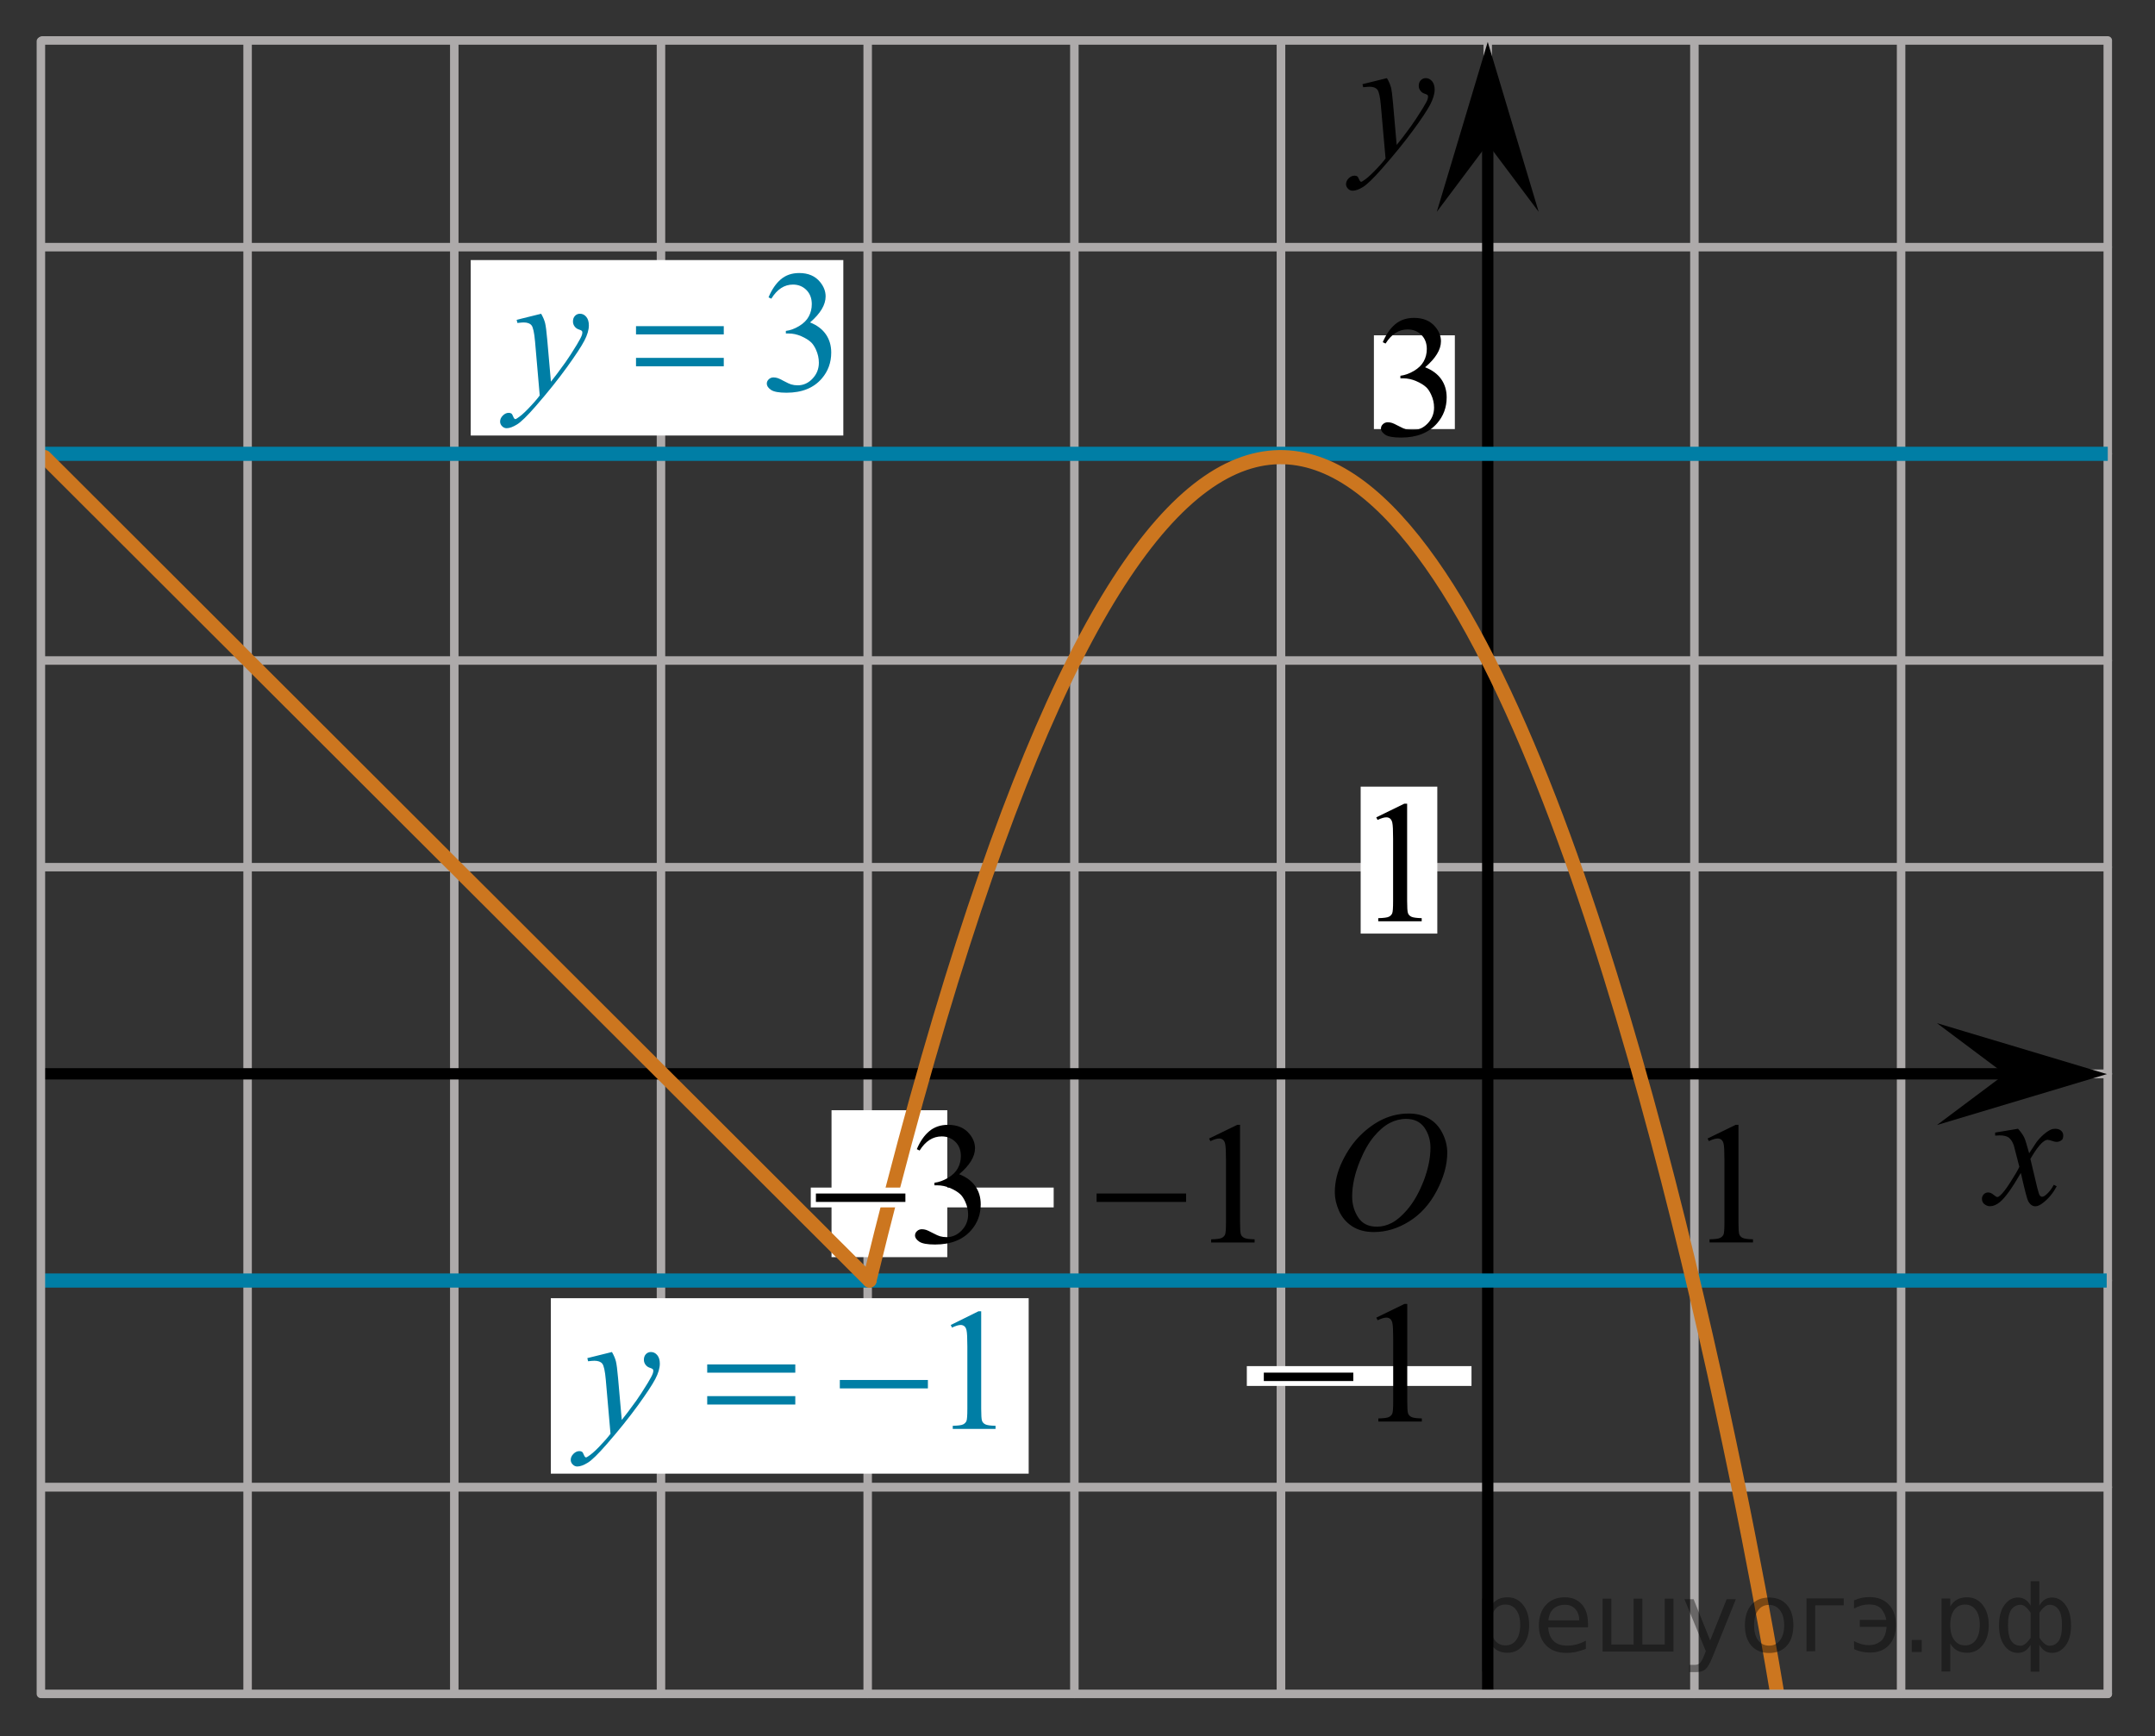 <?xml version="1.0" encoding="utf-8"?>
<!-- Generator: Adobe Illustrator 16.0.0, SVG Export Plug-In . SVG Version: 6.00 Build 0)  -->
<!DOCTYPE svg PUBLIC "-//W3C//DTD SVG 1.1//EN" "http://www.w3.org/Graphics/SVG/1.1/DTD/svg11.dtd">
<svg version="1.1" id="Слой_1" xmlns="http://www.w3.org/2000/svg" xmlns:xlink="http://www.w3.org/1999/xlink" x="0px" y="0px"
	 width="190.375px" height="153.368px" viewBox="227.313 -23.083 190.375 153.368"
	 enable-background="new 227.313 -23.083 190.375 153.368" xml:space="preserve">
<rect x="227.313" y="-23.083" width="190.375" height="153.368" fill="#333333" stroke="none"/>
<line fill="none" stroke="#ADAAAA" stroke-width="0.75" stroke-linecap="round" stroke-linejoin="round" stroke-miterlimit="10" x1="249.186" y1="-19.438" x2="249.186" y2="126.562"/>
<line fill="none" stroke="#ADAAAA" stroke-width="0.75" stroke-linecap="round" stroke-linejoin="round" stroke-miterlimit="10" x1="231.033" y1="90.044" x2="413.516" y2="90.044"/>
<line fill="none" stroke="#ADAAAA" stroke-width="0.75" stroke-linecap="round" stroke-linejoin="round" stroke-miterlimit="10" x1="231.033" y1="108.303" x2="413.516" y2="108.303"/>
<line fill="none" stroke="#ADAAAA" stroke-width="0.75" stroke-linecap="round" stroke-linejoin="round" stroke-miterlimit="10" x1="231.033" y1="108.303" x2="413.516" y2="108.303"/>
<line fill="none" stroke="#ADAAAA" stroke-width="0.75" stroke-linecap="round" stroke-linejoin="round" stroke-miterlimit="10" x1="267.445" y1="-19.438" x2="267.445" y2="126.562"/>
<line fill="none" stroke="#ADAAAA" stroke-width="0.75" stroke-linecap="round" stroke-linejoin="round" stroke-miterlimit="10" x1="285.705" y1="-19.438" x2="285.705" y2="126.562"/>
<line fill="none" stroke="#ADAAAA" stroke-width="0.75" stroke-linecap="round" stroke-linejoin="round" stroke-miterlimit="10" x1="303.965" y1="-19.438" x2="303.965" y2="126.562"/>
<line fill="none" stroke="#ADAAAA" stroke-width="0.75" stroke-linecap="round" stroke-linejoin="round" stroke-miterlimit="10" x1="322.223" y1="-19.438" x2="322.223" y2="126.562"/>
<line fill="none" stroke="#ADAAAA" stroke-width="0.75" stroke-linecap="round" stroke-linejoin="round" stroke-miterlimit="10" x1="340.48" y1="-19.171" x2="340.48" y2="126.37"/>
<line fill="none" stroke="#ADAAAA" stroke-width="0.75" stroke-linecap="round" stroke-linejoin="round" stroke-miterlimit="10" x1="340.48" y1="-19.438" x2="340.48" y2="126.523"/>
<line fill="none" stroke="#ADAAAA" stroke-width="0.75" stroke-linecap="round" stroke-linejoin="round" stroke-miterlimit="10" x1="358.74" y1="-19.438" x2="358.74" y2="126.562"/>
<line fill="none" stroke="#ADAAAA" stroke-width="0.75" stroke-linecap="round" stroke-linejoin="round" stroke-miterlimit="10" x1="376.998" y1="-19.438" x2="376.998" y2="126.562"/>
<line fill="none" stroke="#ADAAAA" stroke-width="0.75" stroke-linecap="round" stroke-linejoin="round" stroke-miterlimit="10" x1="395.258" y1="-19.438" x2="395.258" y2="126.562"/>
<line fill="none" stroke="#ADAAAA" stroke-width="0.75" stroke-linecap="round" stroke-linejoin="round" stroke-miterlimit="10" x1="413.516" y1="-19.438" x2="413.516" y2="126.562"/>
<line fill="none" stroke="#ADAAAA" stroke-width="0.75" stroke-linecap="round" stroke-linejoin="round" stroke-miterlimit="10" x1="231.033" y1="71.785" x2="413.516" y2="71.785"/>
<line fill="none" stroke="#ADAAAA" stroke-width="0.75" stroke-linecap="round" stroke-linejoin="round" stroke-miterlimit="10" x1="231.033" y1="53.527" x2="413.516" y2="53.527"/>
<line fill="none" stroke="#ADAAAA" stroke-width="0.75" stroke-linecap="round" stroke-linejoin="round" stroke-miterlimit="10" x1="231.033" y1="35.268" x2="413.516" y2="35.268"/>
<line fill="none" stroke="#ADAAAA" stroke-width="0.75" stroke-linecap="round" stroke-linejoin="round" stroke-miterlimit="10" x1="231.033" y1="17.009" x2="413.516" y2="17.009"/>
<line fill="none" stroke="#ADAAAA" stroke-width="0.75" stroke-linecap="round" stroke-linejoin="round" stroke-miterlimit="10" x1="231.033" y1="-1.25" x2="413.516" y2="-1.25"/>
<line fill="none" stroke="#ADAAAA" stroke-width="0.75" stroke-linecap="round" stroke-linejoin="round" stroke-miterlimit="10" x1="231.033" y1="-19.509" x2="413.516" y2="-19.509"/>
<line fill="none" stroke="#ADAAAA" stroke-width="0.75" stroke-linecap="round" stroke-linejoin="round" stroke-miterlimit="10" x1="231.033" y1="71.785" x2="413.516" y2="71.785"/>
<g>
	<g>
		<g>
			<g>
				<g>
					<g>
						<g>
							<g>
								<g>
									<g>
										<g>
											<g>
												<g>
													<g>
														<g>
															<g>
																<defs>
																	<rect id="SVGID_1_" x="342.293" y="71.783" width="16.438" height="17.871"/>
																</defs>
																<clipPath id="SVGID_2_">
																	<use xlink:href="#SVGID_1_"  overflow="visible"/>
																</clipPath>
																<g clip-path="url(#SVGID_2_)">
																	<path d="M351.77,75.291c0.662,0,1.248,0.146,1.762,0.435c0.514,0.287,0.908,0.714,1.195,1.274
																		c0.289,0.563,0.439,1.146,0.439,1.753c0,1.072-0.314,2.198-0.936,3.379s-1.438,2.077-2.438,2.696
																		c-1,0.62-2.033,0.934-3.105,0.934c-0.77,0-1.414-0.173-1.938-0.517c-0.52-0.342-0.896-0.793-1.146-1.354
																		c-0.248-0.563-0.371-1.104-0.371-1.633c0-0.938,0.229-1.858,0.674-2.771c0.447-0.913,0.98-1.678,1.604-2.289
																		c0.623-0.612,1.287-1.083,1.99-1.413C350.225,75.456,350.975,75.291,351.77,75.291z M351.52,75.764
																		c-0.486,0-0.971,0.122-1.438,0.365c-0.467,0.242-0.936,0.643-1.396,1.194c-0.461,0.554-0.875,1.277-1.24,2.176
																		c-0.451,1.104-0.682,2.146-0.682,3.123c0,0.698,0.184,1.315,0.537,1.854c0.354,0.539,0.902,0.812,1.646,0.812
																		c0.439,0,0.885-0.109,1.313-0.332c0.434-0.224,0.877-0.604,1.344-1.139c0.584-0.676,1.072-1.534,1.479-2.58
																		c0.396-1.047,0.6-2.021,0.6-2.93c0-0.669-0.186-1.262-0.537-1.774C352.779,76.021,352.242,75.764,351.52,75.764z"
																		/>
																</g>
															</g>
														</g>
													</g>
												</g>
											</g>
										</g>
									</g>
								</g>
							</g>
						</g>
					</g>
				</g>
			</g>
		</g>
	</g>
</g>
<g>
	<g>
		<g>
			<g>
				<g>
					<g>
						<g>
							<g>
								<g>
									<g>
										<g>
											<g>
												<g>
													<g>
														<g>
															<g>
																<defs>
																	<rect id="SVGID_3_" x="399.754" y="73.69" width="12.354" height="13.729"/>
																</defs>
																<clipPath id="SVGID_4_">
																	<use xlink:href="#SVGID_3_"  overflow="visible"/>
																</clipPath>
																<g clip-path="url(#SVGID_4_)">
																	<path d="M405.588,76.635c0.23,0.258,0.422,0.514,0.545,0.771c0.092,0.18,0.229,0.646,0.438,1.396l0.646-0.978
																		c0.174-0.231,0.383-0.461,0.627-0.675c0.246-0.214,0.463-0.356,0.645-0.438c0.113-0.051,0.248-0.073,0.396-0.073
																		c0.215,0,0.383,0.059,0.508,0.172c0.125,0.11,0.188,0.251,0.188,0.411c0,0.188-0.033,0.313-0.105,0.386
																		c-0.143,0.123-0.295,0.188-0.477,0.188c-0.104,0-0.221-0.021-0.328-0.063c-0.23-0.079-0.396-0.118-0.475-0.118
																		c-0.107,0-0.262,0.066-0.422,0.206c-0.311,0.256-0.672,0.75-1.094,1.479l0.604,2.538
																		c0.098,0.392,0.174,0.619,0.229,0.694c0.063,0.076,0.133,0.113,0.188,0.113c0.105,0,0.23-0.06,0.357-0.172
																		c0.271-0.228,0.5-0.521,0.688-0.886l0.262,0.134c-0.314,0.58-0.701,1.063-1.189,1.444
																		c-0.27,0.217-0.496,0.321-0.688,0.321c-0.271,0-0.486-0.151-0.648-0.465c-0.104-0.188-0.313-1.021-0.646-2.479
																		c-0.771,1.333-1.383,2.188-1.85,2.572c-0.301,0.244-0.59,0.367-0.869,0.367c-0.191,0-0.375-0.067-0.537-0.214
																		c-0.113-0.104-0.18-0.254-0.18-0.438c0-0.162,0.061-0.298,0.162-0.405c0.104-0.105,0.234-0.161,0.395-0.161
																		c0.152,0,0.322,0.079,0.504,0.234c0.127,0.11,0.229,0.17,0.295,0.17c0.063,0,0.141-0.038,0.229-0.116
																		c0.229-0.188,0.547-0.591,0.938-1.211c0.396-0.618,0.658-1.064,0.781-1.342c-0.311-1.193-0.477-1.826-0.492-1.896
																		c-0.107-0.316-0.27-0.547-0.438-0.681c-0.188-0.134-0.445-0.198-0.813-0.198c-0.105,0-0.234,0.006-0.396,0.019
																		v-0.268L405.588,76.635z"/>
																</g>
															</g>
														</g>
													</g>
												</g>
											</g>
										</g>
									</g>
								</g>
							</g>
						</g>
					</g>
				</g>
			</g>
		</g>
	</g>
</g>
<g>
	<g>
		<g>
			<g>
				<g>
					<g>
						<g>
							<g>
								<g>
									<g>
										<g>
											<g>
												<g>
													<g>
														<g>
															<g>
																<defs>
																	<rect id="SVGID_5_" x="343.52" y="-19.119" width="13.746" height="16.491"/>
																</defs>
																<clipPath id="SVGID_6_">
																	<use xlink:href="#SVGID_5_"  overflow="visible"/>
																</clipPath>
																<g clip-path="url(#SVGID_6_)">
																	<path d="M349.836-16.181c0.174,0.285,0.279,0.555,0.354,0.804c0.064,0.248,0.127,0.733,0.189,1.465l0.318,3.632
																		c0.301-0.354,0.73-0.912,1.285-1.683c0.271-0.374,0.604-0.887,1.004-1.528c0.24-0.396,0.396-0.669,0.441-0.824
																		c0.021-0.078,0.043-0.159,0.043-0.243c0-0.057-0.021-0.102-0.051-0.133c-0.035-0.034-0.125-0.075-0.271-0.122
																		s-0.27-0.136-0.355-0.261c-0.102-0.126-0.146-0.271-0.146-0.435c0-0.199,0.063-0.361,0.18-0.484
																		s0.271-0.188,0.441-0.188c0.215,0,0.395,0.093,0.555,0.271c0.15,0.183,0.229,0.43,0.229,0.741
																		c0,0.392-0.143,0.833-0.396,1.332c-0.268,0.5-0.771,1.27-1.535,2.3c-0.758,1.033-1.678,2.16-2.754,3.384
																		c-0.738,0.841-1.293,1.368-1.646,1.59c-0.355,0.22-0.668,0.329-0.926,0.329c-0.146,0-0.285-0.061-0.396-0.177
																		c-0.113-0.112-0.178-0.25-0.178-0.399c0-0.188,0.08-0.366,0.234-0.521c0.16-0.158,0.334-0.233,0.521-0.233
																		c0.102,0,0.184,0.021,0.242,0.063c0.037,0.021,0.084,0.095,0.131,0.21c0.049,0.113,0.092,0.19,0.129,0.229
																		c0.021,0.021,0.057,0.037,0.09,0.037c0.027,0,0.082-0.021,0.152-0.074c0.271-0.167,0.586-0.436,0.938-0.797
																		c0.48-0.479,0.822-0.876,1.055-1.184l-0.414-4.681c-0.063-0.771-0.174-1.241-0.313-1.409
																		c-0.141-0.167-0.369-0.251-0.689-0.251c-0.105,0-0.287,0.018-0.559,0.045l-0.063-0.271L349.836-16.181z"/>
																</g>
															</g>
														</g>
													</g>
												</g>
											</g>
										</g>
									</g>
								</g>
							</g>
						</g>
					</g>
				</g>
			</g>
		</g>
	</g>
</g>
<line fill="none" stroke="#000000" stroke-miterlimit="10" x1="231.157" y1="71.783" x2="407.181" y2="71.783"/>
<g>
	<g>
		<path d="M378.161,77.499l2.48-1.209h0.25v8.601c0,0.568,0.021,0.926,0.07,1.064c0.047,0.138,0.145,0.247,0.297,0.321
			c0.148,0.074,0.457,0.117,0.918,0.127v0.278h-3.84v-0.278c0.48-0.01,0.793-0.051,0.936-0.124c0.145-0.07,0.236-0.17,0.297-0.293
			c0.057-0.122,0.082-0.487,0.082-1.102V79.39c0-0.74-0.023-1.219-0.074-1.429c-0.033-0.16-0.104-0.275-0.191-0.354
			c-0.09-0.075-0.203-0.111-0.334-0.111c-0.188,0-0.443,0.076-0.771,0.231L378.161,77.499z"/>
	</g>
</g>
<path fill="#FFFFFF" d="M245.695,130.284"/>
<rect x="347.516" y="46.415" fill="#FFFFFF" width="6.77" height="12.979"/>
<g>
	<g>
		<path d="M348.893,49.126l2.48-1.209h0.248v8.6c0,0.569,0.023,0.927,0.072,1.064c0.047,0.143,0.146,0.248,0.297,0.322
			c0.15,0.074,0.457,0.117,0.918,0.129v0.275h-3.84v-0.275c0.48-0.012,0.793-0.054,0.936-0.124c0.145-0.072,0.236-0.171,0.293-0.293
			c0.059-0.123,0.084-0.489,0.084-1.103v-5.495c0-0.741-0.021-1.218-0.072-1.428c-0.035-0.159-0.104-0.277-0.191-0.354
			c-0.092-0.075-0.205-0.111-0.336-0.111c-0.188,0-0.443,0.077-0.773,0.23L348.893,49.126z"/>
	</g>
</g>
<line fill="none" stroke="#000000" stroke-miterlimit="10" x1="358.742" y1="126.562" x2="358.742" y2="-16.546"/>
<polygon points="358.742,-10.374 354.242,-4.369 358.742,-19.379 363.242,-4.369 "/>
<rect x="300.771" y="75" fill="#FFFFFF" width="10.228" height="12.979"/>
<rect x="275.974" y="91.606" fill="#FFFFFF" width="42.214" height="15.5"/>
<line fill="none" stroke="#007EA5" stroke-width="1.25" stroke-miterlimit="10" x1="231.033" y1="17.009" x2="413.516" y2="17.009"/>
<line fill="none" stroke="#007EA5" stroke-width="1.25" stroke-miterlimit="10" x1="231.142" y1="90.044" x2="413.422" y2="90.044"/>
<line fill="none" stroke="#CC761F" stroke-width="1.25" stroke-linecap="round" stroke-linejoin="round" stroke-miterlimit="8" x1="304.126" y1="90.044" x2="231.25" y2="17.297"/>
<polygon points="404.434,71.807 398.426,67.307 413.439,71.807 398.426,76.307 "/>
<path fill="none" stroke="#CC761F" stroke-width="1.25" stroke-linecap="round" stroke-linejoin="round" stroke-miterlimit="8" d="
	M384.273,126.29c0,0-35.626-218.9-80.147-36.246"/>
<g>
	<g>
		<path d="M334.127,77.499l2.484-1.209h0.249v8.598c0,0.571,0.023,0.926,0.071,1.066s0.146,0.248,0.298,0.323
			c0.15,0.075,0.456,0.118,0.918,0.127v0.278h-3.84v-0.278c0.482-0.01,0.793-0.051,0.934-0.124c0.141-0.072,0.238-0.17,0.294-0.293
			c0.055-0.123,0.083-0.489,0.083-1.1v-5.497c0-0.741-0.025-1.217-0.075-1.427c-0.035-0.16-0.1-0.278-0.192-0.353
			s-0.204-0.113-0.335-0.113c-0.186,0-0.444,0.078-0.775,0.233L334.127,77.499z"/>
	</g>
	<g>
		<path d="M324.188,82.357h7.905v0.743h-7.905V82.357z"/>
	</g>
</g>
<rect x="348.685" y="6.54" fill="#FFFFFF" width="7.15" height="8.283"/>
<g>
	<g>
		<path d="M349.468,7.148c0.291-0.686,0.658-1.215,1.103-1.588S351.568,5,352.23,5c0.818,0,1.445,0.266,1.883,0.796
			c0.331,0.396,0.496,0.819,0.496,1.269c0,0.741-0.467,1.507-1.4,2.298c0.628,0.246,1.103,0.596,1.424,1.052
			c0.32,0.456,0.481,0.991,0.481,1.607c0,0.881-0.281,1.645-0.844,2.29c-0.732,0.841-1.794,1.262-3.185,1.262
			c-0.688,0-1.155-0.085-1.403-0.255c-0.249-0.17-0.373-0.353-0.373-0.548c0-0.146,0.059-0.273,0.177-0.383
			c0.118-0.11,0.26-0.165,0.426-0.165c0.125,0,0.253,0.02,0.384,0.06c0.085,0.025,0.278,0.116,0.579,0.274
			c0.302,0.158,0.51,0.251,0.625,0.282c0.186,0.055,0.385,0.083,0.595,0.083c0.513,0,0.958-0.198,1.337-0.593S354,13.463,354,12.922
			c0-0.396-0.088-0.781-0.264-1.156c-0.131-0.28-0.273-0.493-0.429-0.638c-0.216-0.2-0.513-0.382-0.889-0.544
			c-0.377-0.163-0.761-0.244-1.152-0.244h-0.24v-0.226c0.396-0.05,0.794-0.192,1.193-0.428c0.398-0.235,0.688-0.518,0.869-0.849
			s0.271-0.693,0.271-1.089c0-0.516-0.162-0.932-0.486-1.25c-0.323-0.318-0.727-0.477-1.208-0.477c-0.778,0-1.428,0.416-1.95,1.247
			L349.468,7.148z"/>
	</g>
</g>
<g>
	<g>
		<path fill="#007EA5" d="M311.303,93.972l2.446-1.209h0.244v8.598c0,0.571,0.023,0.926,0.07,1.066s0.145,0.248,0.293,0.323
			c0.148,0.075,0.449,0.118,0.904,0.127v0.278h-3.779v-0.278c0.474-0.01,0.78-0.051,0.919-0.124c0.138-0.072,0.234-0.17,0.289-0.293
			c0.054-0.123,0.081-0.489,0.081-1.1v-5.497c0-0.741-0.024-1.217-0.074-1.427c-0.034-0.16-0.098-0.278-0.188-0.353
			c-0.092-0.075-0.202-0.113-0.33-0.113c-0.183,0-0.438,0.078-0.764,0.233L311.303,93.972z"/>
	</g>
	<g>
		<path fill="#007EA5" d="M281.373,96.36c0.168,0.291,0.283,0.562,0.348,0.814c0.064,0.253,0.129,0.75,0.193,1.491l0.326,3.695
			c0.296-0.36,0.726-0.931,1.289-1.712c0.271-0.38,0.607-0.898,1.008-1.554c0.242-0.4,0.391-0.681,0.445-0.841
			c0.029-0.08,0.044-0.163,0.044-0.248c0-0.055-0.018-0.1-0.052-0.135c-0.035-0.035-0.125-0.076-0.271-0.124
			c-0.146-0.047-0.267-0.135-0.363-0.263s-0.145-0.274-0.145-0.439c0-0.205,0.06-0.37,0.178-0.496
			c0.119-0.125,0.267-0.188,0.445-0.188c0.217,0,0.402,0.091,0.556,0.274c0.152,0.183,0.229,0.435,0.229,0.755
			c0,0.396-0.134,0.847-0.4,1.355c-0.267,0.508-0.78,1.288-1.541,2.339c-0.762,1.051-1.683,2.198-2.765,3.439
			c-0.746,0.856-1.3,1.396-1.66,1.618s-0.67,0.334-0.927,0.334c-0.152,0-0.287-0.059-0.403-0.177s-0.175-0.254-0.175-0.409
			c0-0.195,0.081-0.373,0.241-0.533c0.161-0.16,0.335-0.24,0.522-0.24c0.099,0,0.181,0.022,0.245,0.067
			c0.039,0.025,0.082,0.097,0.129,0.214c0.047,0.117,0.091,0.196,0.13,0.236c0.024,0.025,0.055,0.038,0.089,0.038
			c0.03,0,0.082-0.025,0.156-0.075c0.271-0.17,0.588-0.44,0.948-0.811c0.475-0.491,0.825-0.891,1.053-1.201l-0.415-4.761
			c-0.069-0.786-0.174-1.264-0.312-1.434c-0.139-0.17-0.371-0.255-0.696-0.255c-0.104,0-0.289,0.015-0.557,0.045l-0.066-0.278
			L281.373,96.36z"/>
	</g>
	<g>
		<path fill="#007EA5" d="M289.789,97.456h7.781v0.729h-7.781V97.456z M289.789,100.257h7.781V101h-7.781V100.257z"/>
		<path fill="#007EA5" d="M301.504,98.831h7.781v0.743h-7.781V98.831z"/>
	</g>
</g>
<line fill="none" stroke="#ADAAAA" stroke-width="0.75" stroke-linecap="round" stroke-linejoin="round" stroke-miterlimit="10" x1="230.926" y1="-19.438" x2="230.926" y2="126.562"/>
<rect x="268.896" y="-0.107" fill="#FFFFFF" width="32.917" height="15.5"/>
<g>
	<g>
		<path fill="#007EA5" d="M295.206,3.187c0.286-0.687,0.646-1.216,1.082-1.589s0.979-0.56,1.628-0.56
			c0.803,0,1.418,0.266,1.847,0.796c0.324,0.396,0.487,0.819,0.487,1.27c0,0.741-0.458,1.507-1.374,2.298
			c0.615,0.245,1.081,0.596,1.396,1.052c0.315,0.455,0.473,0.991,0.473,1.606c0,0.881-0.275,1.645-0.827,2.29
			c-0.719,0.842-1.76,1.262-3.123,1.262c-0.675,0-1.134-0.085-1.377-0.255c-0.244-0.17-0.365-0.354-0.365-0.548
			c0-0.146,0.058-0.273,0.173-0.384c0.116-0.109,0.255-0.165,0.417-0.165c0.123,0,0.249,0.021,0.377,0.061
			c0.084,0.024,0.273,0.116,0.568,0.273c0.296,0.158,0.5,0.252,0.613,0.282c0.182,0.055,0.377,0.082,0.583,0.082
			c0.502,0,0.939-0.197,1.311-0.593c0.372-0.396,0.558-0.863,0.558-1.404c0-0.396-0.086-0.781-0.258-1.156
			c-0.129-0.28-0.269-0.493-0.421-0.639c-0.212-0.2-0.503-0.382-0.872-0.544c-0.369-0.163-0.745-0.244-1.129-0.244h-0.236V6.152
			c0.389-0.05,0.778-0.192,1.17-0.428s0.676-0.519,0.853-0.849c0.178-0.331,0.267-0.693,0.267-1.089
			c0-0.516-0.159-0.933-0.477-1.251c-0.317-0.317-0.713-0.477-1.186-0.477c-0.763,0-1.4,0.416-1.912,1.247L295.206,3.187z"/>
	</g>
	<g>
		<path fill="#007EA5" d="M275.119,4.636c0.167,0.29,0.282,0.562,0.347,0.814c0.063,0.253,0.128,0.75,0.192,1.49l0.324,3.695
			c0.296-0.36,0.724-0.932,1.285-1.713c0.271-0.38,0.605-0.898,1.004-1.554c0.241-0.4,0.389-0.681,0.443-0.842
			c0.029-0.08,0.044-0.162,0.044-0.247c0-0.056-0.017-0.101-0.052-0.136c-0.034-0.035-0.124-0.076-0.27-0.124
			c-0.145-0.047-0.266-0.135-0.361-0.263c-0.096-0.127-0.145-0.273-0.145-0.439c0-0.205,0.06-0.37,0.178-0.495
			s0.266-0.188,0.443-0.188c0.216,0,0.4,0.091,0.554,0.273c0.152,0.184,0.229,0.435,0.229,0.755c0,0.396-0.133,0.848-0.398,1.355
			s-0.778,1.288-1.536,2.339c-0.758,1.052-1.676,2.198-2.754,3.439c-0.744,0.856-1.295,1.396-1.654,1.618s-0.667,0.335-0.923,0.335
			c-0.152,0-0.287-0.06-0.402-0.177c-0.116-0.118-0.174-0.254-0.174-0.409c0-0.195,0.08-0.373,0.24-0.533s0.333-0.24,0.521-0.24
			c0.099,0,0.18,0.022,0.243,0.067c0.04,0.025,0.083,0.097,0.13,0.214s0.09,0.196,0.129,0.236c0.024,0.025,0.054,0.038,0.089,0.038
			c0.029,0,0.081-0.025,0.154-0.075c0.271-0.17,0.586-0.44,0.945-0.812c0.473-0.49,0.822-0.891,1.049-1.201l-0.413-4.761
			c-0.069-0.786-0.173-1.265-0.311-1.435s-0.369-0.255-0.694-0.255c-0.104,0-0.288,0.015-0.554,0.045l-0.066-0.278L275.119,4.636z"
			/>
	</g>
	<g>
		<path fill="#007EA5" d="M283.499,5.731h7.753V6.46h-7.753V5.731z M283.499,8.533h7.753v0.743h-7.753V8.533z"/>
	</g>
</g>
<rect x="298.938" y="81.833" fill="#FFFFFF" width="21.458" height="1.75"/>
<g>
	<g>
		<path d="M308.305,78.438c0.291-0.686,0.658-1.215,1.103-1.588s0.998-0.56,1.66-0.56c0.818,0,1.445,0.266,1.883,0.796
			c0.331,0.396,0.496,0.819,0.496,1.269c0,0.741-0.467,1.507-1.4,2.298c0.628,0.246,1.103,0.596,1.424,1.052
			c0.32,0.456,0.481,0.991,0.481,1.607c0,0.881-0.281,1.645-0.844,2.29c-0.732,0.841-1.794,1.262-3.185,1.262
			c-0.688,0-1.155-0.085-1.403-0.255c-0.249-0.17-0.373-0.353-0.373-0.548c0-0.146,0.059-0.273,0.177-0.383
			c0.118-0.11,0.26-0.165,0.426-0.165c0.125,0,0.253,0.02,0.384,0.06c0.085,0.025,0.278,0.116,0.579,0.274
			c0.302,0.158,0.51,0.251,0.625,0.282c0.186,0.055,0.385,0.083,0.595,0.083c0.513,0,0.958-0.198,1.337-0.593
			s0.568-0.863,0.568-1.404c0-0.396-0.088-0.781-0.264-1.156c-0.131-0.28-0.273-0.493-0.429-0.638
			c-0.216-0.2-0.513-0.382-0.889-0.544c-0.377-0.163-0.761-0.244-1.152-0.244h-0.24v-0.226c0.396-0.05,0.794-0.192,1.193-0.428
			c0.398-0.235,0.688-0.518,0.869-0.849s0.271-0.693,0.271-1.089c0-0.516-0.162-0.932-0.486-1.25
			c-0.323-0.318-0.727-0.477-1.208-0.477c-0.778,0-1.428,0.416-1.95,1.247L308.305,78.438z"/>
	</g>
	<g>
		<path d="M299.391,82.357h7.905v0.743h-7.905V82.357z"/>
	</g>
</g>
<path fill="#FFFFFF" d="M417.688,126.562"/>
<path fill="#FFFFFF" d="M227.313,126.562"/>
<line fill="none" stroke="#ADAAAA" stroke-width="0.75" stroke-linecap="round" stroke-linejoin="round" stroke-miterlimit="10" x1="231.033" y1="126.562" x2="413.516" y2="126.562"/>
<path fill="none" stroke="#ADAAAA" stroke-width="0.75" stroke-linecap="round" stroke-linejoin="round" stroke-miterlimit="10" d="
	M231.25-23.083"/>
<rect x="337.459" y="97.606" fill="#FFFFFF" width="19.848" height="1.75"/>
<g>
	<g>
		<path d="M348.898,93.322l2.484-1.209h0.249v8.598c0,0.571,0.023,0.926,0.071,1.066s0.146,0.248,0.298,0.323
			c0.15,0.075,0.456,0.118,0.918,0.127v0.278h-3.84v-0.278c0.482-0.01,0.793-0.051,0.934-0.124c0.141-0.072,0.238-0.17,0.294-0.293
			c0.055-0.123,0.083-0.489,0.083-1.1v-5.497c0-0.741-0.025-1.217-0.075-1.427c-0.035-0.16-0.1-0.278-0.192-0.353
			s-0.204-0.113-0.335-0.113c-0.186,0-0.444,0.078-0.775,0.233L348.898,93.322z"/>
	</g>
	<g>
		<path d="M338.96,98.181h7.905v0.743h-7.905V98.181z"/>
	</g>
</g>
<g style="stroke:none;fill:#000;fill-opacity:0.40"><path d="m 359.0,122.1 v 2.48 h -0.77 v -6.44 h 0.77 v 0.71 q 0.24,-0.42 0.61,-0.62 0.37,-0.20 0.88,-0.20 0.85,0 1.38,0.68 0.53,0.68 0.53,1.77 0,1.10 -0.53,1.77 -0.53,0.68 -1.38,0.68 -0.51,0 -0.88,-0.20 -0.37,-0.20 -0.61,-0.62 z m 2.61,-1.63 q 0,-0.85 -0.35,-1.32 -0.35,-0.48 -0.95,-0.48 -0.61,0 -0.96,0.48 -0.35,0.48 -0.35,1.32 0,0.85 0.35,1.33 0.35,0.48 0.96,0.48 0.61,0 0.95,-0.48 0.35,-0.48 0.35,-1.33 z"/><path d="m 367.6,120.3 v 0.38 h -3.52 q 0.05,0.79 0.47,1.21 0.43,0.41 1.19,0.41 0.44,0 0.85,-0.11 0.42,-0.11 0.82,-0.33 v 0.72 q -0.41,0.17 -0.85,0.27 -0.43,0.09 -0.88,0.09 -1.12,0 -1.77,-0.65 -0.65,-0.65 -0.65,-1.76 0,-1.15 0.62,-1.82 0.62,-0.68 1.67,-0.68 0.94,0 1.49,0.61 0.55,0.60 0.55,1.65 z m -0.77,-0.23 q -0.01,-0.63 -0.35,-1.00 -0.34,-0.38 -0.91,-0.38 -0.64,0 -1.03,0.36 -0.38,0.36 -0.44,1.02 z"/><path d="m 372.4,122.2 h 1.98 v -4.05 h 0.77 v 4.67 h -6.26 v -4.67 h 0.77 v 4.05 h 1.97 v -4.05 h 0.77 z"/><path d="m 378.6,123.3 q -0.33,0.83 -0.63,1.09 -0.31,0.25 -0.82,0.25 h -0.61 v -0.64 h 0.45 q 0.32,0 0.49,-0.15 0.17,-0.15 0.39,-0.71 l 0.14,-0.35 -1.89,-4.59 h 0.81 l 1.46,3.65 1.46,-3.65 h 0.81 z"/><path d="m 383.6,118.7 q -0.62,0 -0.97,0.48 -0.36,0.48 -0.36,1.32 0,0.84 0.35,1.32 0.36,0.48 0.98,0.48 0.61,0 0.97,-0.48 0.36,-0.48 0.36,-1.32 0,-0.83 -0.36,-1.31 -0.36,-0.49 -0.97,-0.49 z m 0,-0.65 q 1,0 1.57,0.65 0.57,0.65 0.57,1.80 0,1.15 -0.57,1.80 -0.57,0.65 -1.57,0.65 -1.00,0 -1.57,-0.65 -0.57,-0.65 -0.57,-1.80 0,-1.15 0.57,-1.80 0.57,-0.65 1.57,-0.65 z"/><path d="m 386.9,122.8 v -4.67 h 3.29 v 0.61 h -2.52 v 4.05 z"/><path d="m 391.1,121.9 q 0.66,0.36 1.31,0.36 0.61,0 1.05,-0.35 0.44,-0.36 0.52,-1.27 h -2.37 v -0.61 h 2.34 q -0.05,-0.44 -0.38,-0.90 -0.33,-0.47 -1.16,-0.47 -0.64,0 -1.31,0.36 v -0.72 q 0.65,-0.29 1.35,-0.29 1.09,0 1.72,0.66 0.63,0.66 0.63,1.79 0,1.12 -0.61,1.79 -0.61,0.66 -1.68,0.66 -0.79,0 -1.40,-0.30 z"/><path d="m 396.2,121.8 h 0.88 v 1.06 h -0.88 z"/><path d="m 399.6,122.1 v 2.48 h -0.77 v -6.44 h 0.77 v 0.71 q 0.24,-0.42 0.61,-0.62 0.37,-0.20 0.88,-0.20 0.85,0 1.38,0.68 0.53,0.68 0.53,1.77 0,1.10 -0.53,1.77 -0.53,0.68 -1.38,0.68 -0.51,0 -0.88,-0.20 -0.37,-0.20 -0.61,-0.62 z m 2.61,-1.63 q 0,-0.85 -0.35,-1.32 -0.35,-0.48 -0.95,-0.48 -0.61,0 -0.96,0.48 -0.35,0.48 -0.35,1.32 0,0.85 0.35,1.33 0.35,0.48 0.96,0.48 0.61,0 0.95,-0.48 0.35,-0.48 0.35,-1.33 z"/><path d="m 404.7,120.5 q 0,0.98 0.30,1.40 0.30,0.41 0.82,0.41 0.41,0 0.88,-0.70 v -2.22 q -0.47,-0.70 -0.88,-0.70 -0.51,0 -0.82,0.42 -0.30,0.41 -0.30,1.39 z m 2,4.10 v -2.37 q -0.24,0.39 -0.51,0.55 -0.27,0.16 -0.62,0.16 -0.70,0 -1.18,-0.64 -0.48,-0.65 -0.48,-1.79 0,-1.15 0.48,-1.80 0.49,-0.66 1.18,-0.66 0.35,0 0.62,0.16 0.28,0.16 0.51,0.55 v -2.15 h 0.77 v 2.15 q 0.24,-0.39 0.51,-0.55 0.28,-0.16 0.62,-0.16 0.70,0 1.18,0.66 0.49,0.66 0.49,1.80 0,1.15 -0.49,1.79 -0.48,0.64 -1.18,0.64 -0.35,0 -0.62,-0.16 -0.27,-0.16 -0.51,-0.55 v 2.37 z m 2.77,-4.10 q 0,-0.98 -0.30,-1.39 -0.30,-0.42 -0.81,-0.42 -0.41,0 -0.88,0.70 v 2.22 q 0.47,0.70 0.88,0.70 0.51,0 0.81,-0.41 0.30,-0.42 0.30,-1.40 z"/></g></svg>

<!--File created and owned by https://sdamgia.ru. Copying is prohibited. All rights reserved.-->

